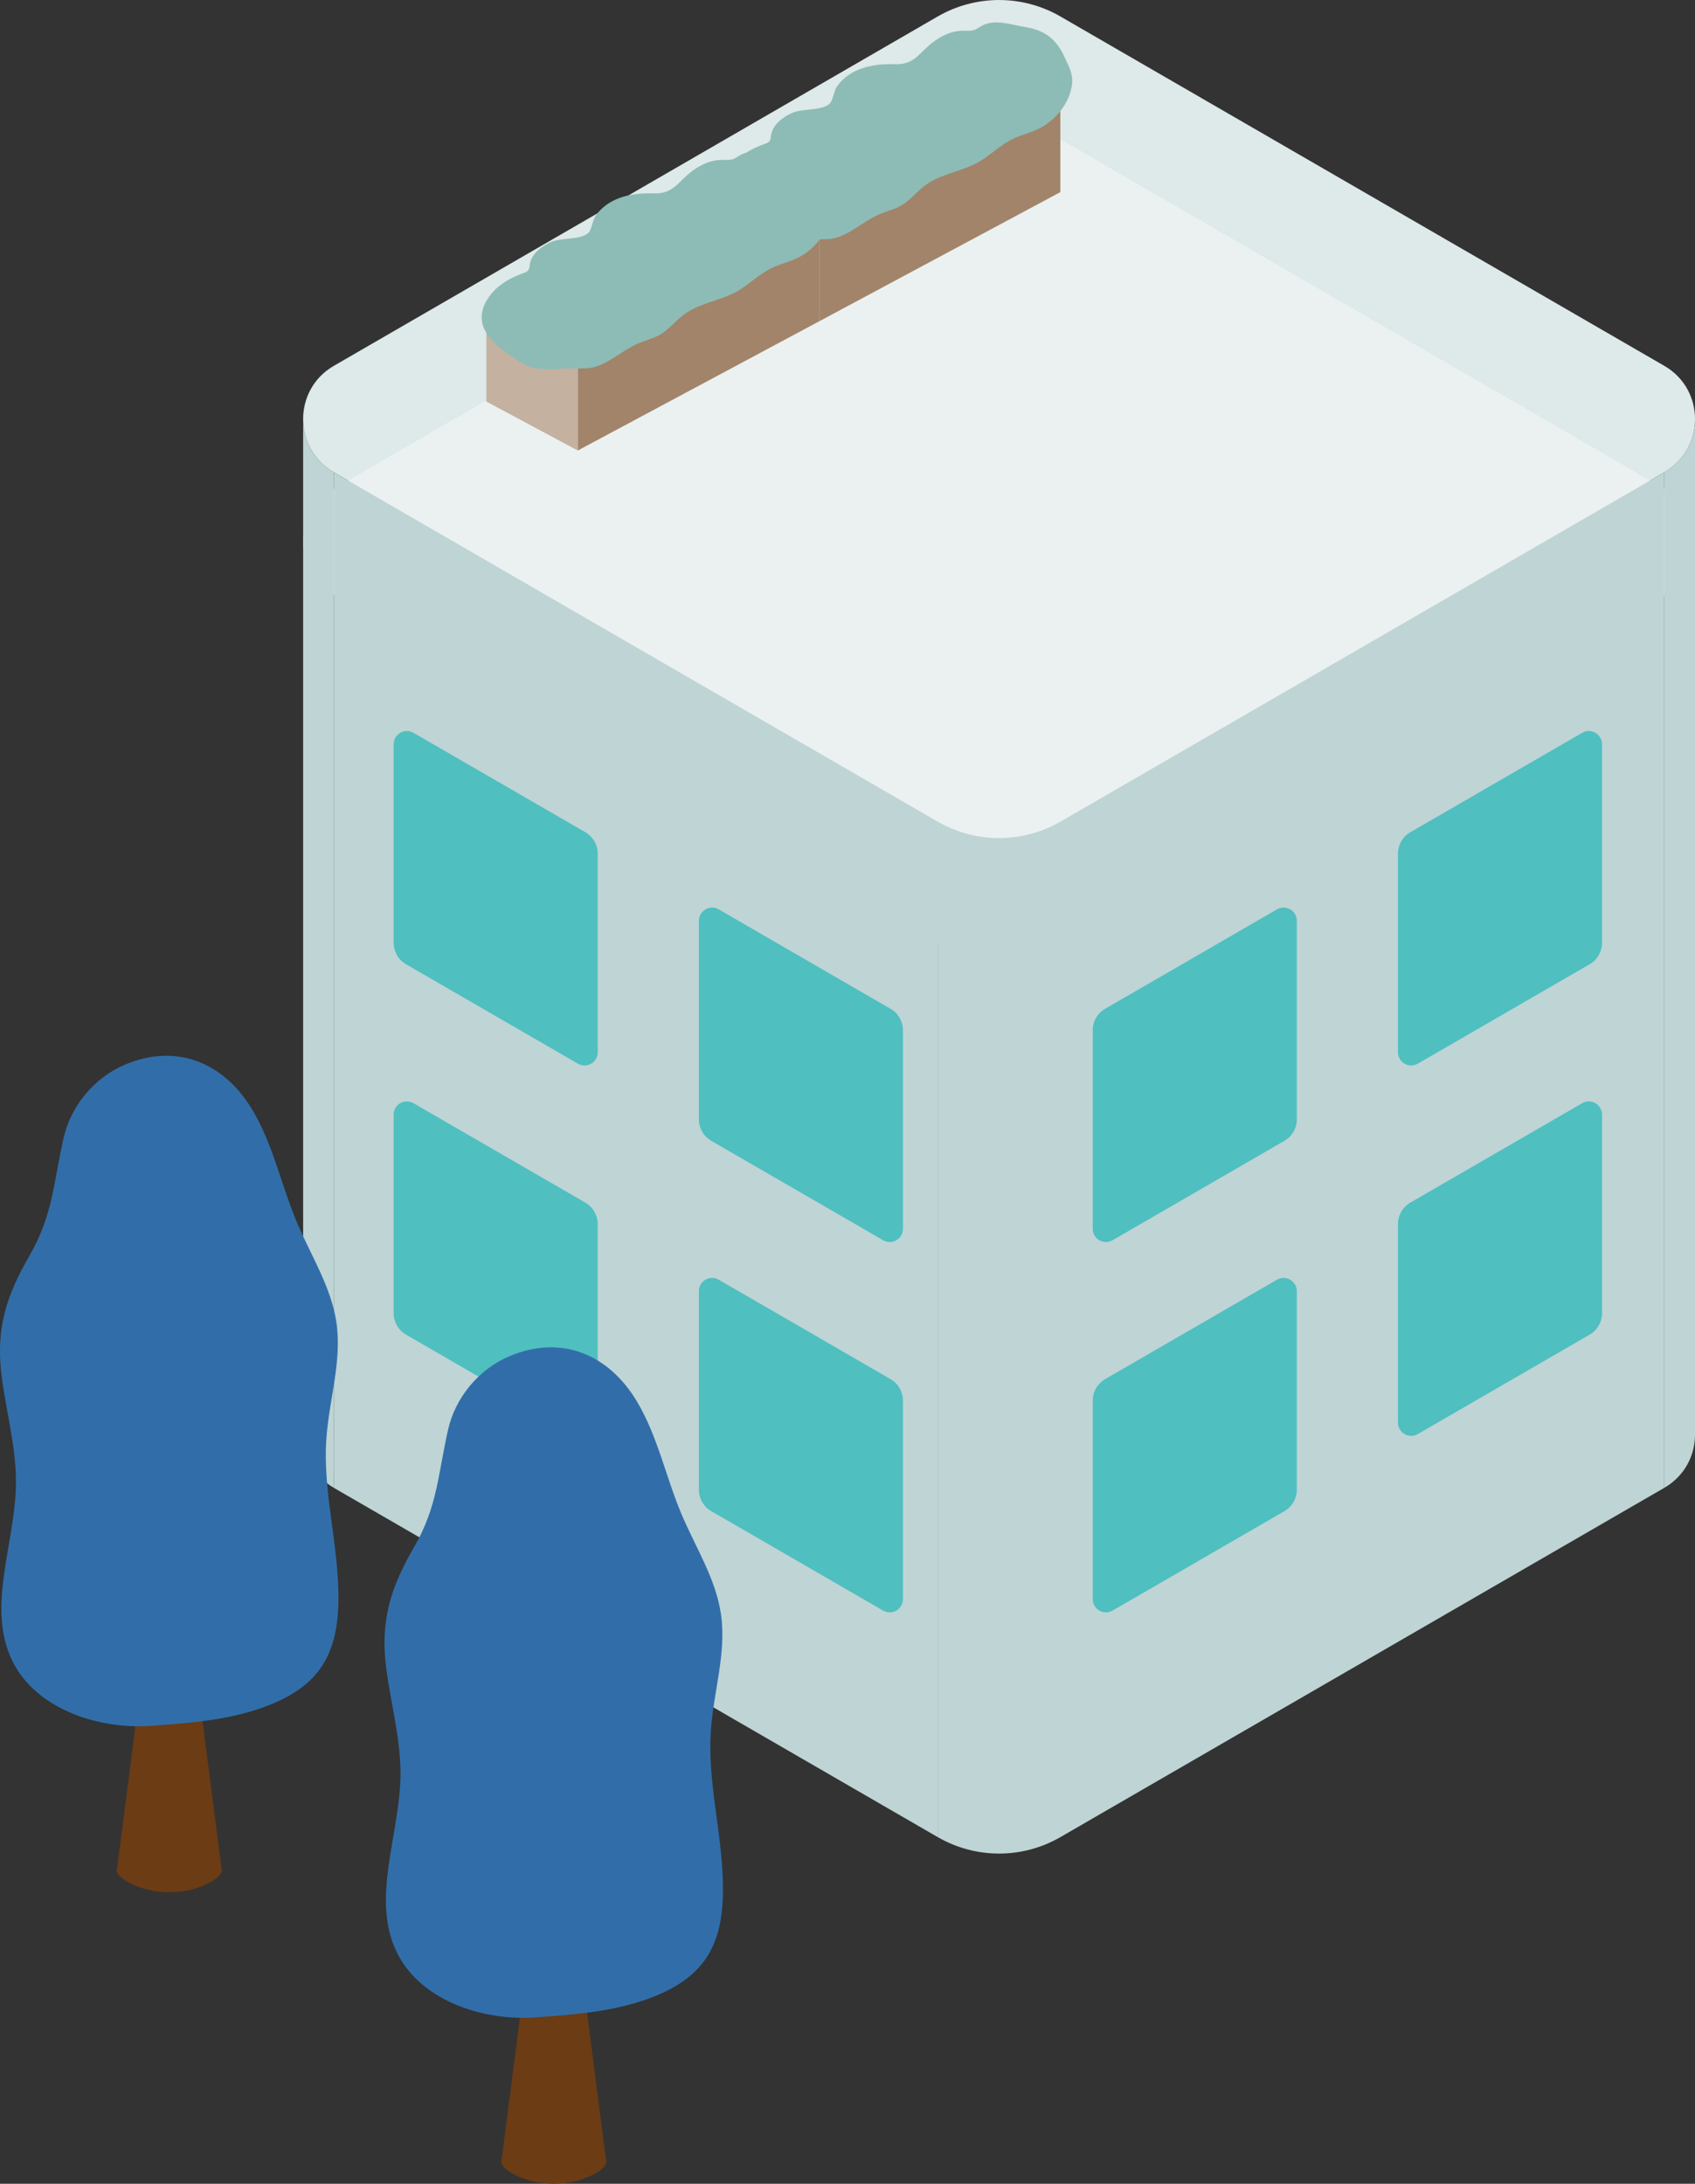 <svg width="66" height="85" viewBox="0 0 66 85" fill="none" xmlns="http://www.w3.org/2000/svg">
<rect x="0" y="0" width="66" height="85" fill="#333333" stroke="none"/>
<g clip-path="url(#clip0_457_22392)">
<path d="M41.29 31.982L64.806 18.383C66.399 17.462 66.399 15.161 64.806 14.24L41.29 0.641C39.812 -0.213 37.992 -0.213 36.513 0.641L12.998 14.24C11.405 15.161 11.405 17.462 12.998 18.383L36.513 31.982C37.992 32.836 39.812 32.836 41.29 31.982Z" fill="#DEE9E9"/>
<path d="M41.29 36.766L64.806 23.167C66.399 22.246 66.399 19.945 64.806 19.024L41.29 5.425C39.812 4.571 37.992 4.571 36.513 5.425L12.998 19.024C11.405 19.945 11.405 22.246 12.998 23.167L36.513 36.766C37.992 37.62 39.812 37.62 41.29 36.766Z" fill="#EBF1F1"/>
<path d="M36.513 31.982L12.997 18.383V57.91L36.513 71.506V31.982Z" fill="#BFD4D5"/>
<path d="M41.29 31.982L64.806 18.383V57.91L41.29 71.506V31.982Z" fill="#BFD4D5"/>
<path d="M12.998 57.91C12.203 57.45 11.804 56.644 11.804 55.841V16.302C11.801 17.11 12.2 17.919 12.998 18.381V57.907V57.91Z" fill="#BFD4D5"/>
<path d="M64.806 57.91C65.601 57.45 66 56.644 66 55.841V16.302C66.002 17.11 65.603 17.919 64.806 18.381V57.907V57.91Z" fill="#BFD4D5"/>
<path d="M41.29 71.506V31.98C39.812 32.834 37.992 32.834 36.514 31.98V71.506C37.992 72.36 39.812 72.36 41.29 71.506Z" fill="#BFD4D5"/>
<path d="M34.676 39.266L27.984 35.395C27.64 35.197 27.213 35.446 27.213 35.843V43.567C27.213 43.911 27.397 44.232 27.695 44.404L34.388 48.274C34.731 48.473 35.159 48.224 35.159 47.827V40.103C35.159 39.758 34.975 39.438 34.676 39.266Z" fill="#4FBFC0"/>
<path d="M34.676 53.68L27.984 49.81C27.64 49.611 27.213 49.86 27.213 50.257V57.981C27.213 58.326 27.397 58.646 27.695 58.819L34.388 62.689C34.731 62.888 35.159 62.639 35.159 62.242V54.518C35.159 54.173 34.975 53.853 34.676 53.68Z" fill="#4FBFC0"/>
<path d="M22.792 32.393L16.1 28.523C15.756 28.324 15.328 28.573 15.328 28.97V36.694C15.328 37.039 15.512 37.359 15.811 37.532L22.503 41.402C22.847 41.6 23.274 41.352 23.274 40.955V33.23C23.274 32.886 23.09 32.566 22.792 32.393Z" fill="#4FBFC0"/>
<path d="M22.792 46.81L16.1 42.94C15.756 42.741 15.328 42.99 15.328 43.387V51.111C15.328 51.456 15.512 51.776 15.811 51.949L22.503 55.819C22.847 56.017 23.274 55.769 23.274 55.371V47.648C23.274 47.303 23.09 46.983 22.792 46.81Z" fill="#4FBFC0"/>
<path d="M43.031 39.266L49.724 35.395C50.067 35.197 50.495 35.446 50.495 35.843V43.567C50.495 43.911 50.311 44.232 50.013 44.404L43.32 48.274C42.976 48.473 42.549 48.224 42.549 47.827V40.103C42.549 39.758 42.733 39.438 43.031 39.266Z" fill="#4FBFC0"/>
<path d="M43.031 53.68L49.724 49.81C50.067 49.611 50.495 49.86 50.495 50.257V57.981C50.495 58.326 50.311 58.646 50.013 58.819L43.32 62.689C42.976 62.888 42.549 62.639 42.549 62.242V54.518C42.549 54.173 42.733 53.853 43.031 53.68Z" fill="#4FBFC0"/>
<path d="M54.916 32.393L61.608 28.523C61.952 28.324 62.38 28.573 62.38 28.97V36.694C62.38 37.039 62.196 37.359 61.897 37.532L55.205 41.402C54.861 41.6 54.434 41.352 54.434 40.955V33.23C54.434 32.886 54.617 32.566 54.916 32.393Z" fill="#4FBFC0"/>
<path d="M54.916 46.81L61.608 42.94C61.952 42.741 62.38 42.99 62.38 43.387V51.111C62.38 51.456 62.196 51.776 61.897 51.949L55.205 55.819C54.861 56.017 54.434 55.769 54.434 55.371V47.648C54.434 47.303 54.617 46.983 54.916 46.81Z" fill="#4FBFC0"/>
<path d="M41.288 7.478V3.799L31.895 8.827V12.508L41.288 7.478Z" fill="#A2846A"/>
<path d="M31.895 12.508L28.336 10.599V6.92L31.895 8.827V12.508Z" fill="#C4B1A0"/>
<path d="M41.228 1.823C40.899 1.34 40.452 1.139 39.905 1.05C39.361 0.962 38.718 0.718 38.197 1.021C38.118 1.067 38.044 1.124 37.961 1.158C37.808 1.218 37.638 1.194 37.476 1.196C37.08 1.203 36.702 1.371 36.382 1.603C35.778 2.04 35.639 2.526 34.839 2.5C34.271 2.481 33.683 2.55 33.187 2.83C32.95 2.964 32.737 3.15 32.585 3.373C32.468 3.54 32.437 3.894 32.317 4.021C32.031 4.325 31.245 4.208 30.834 4.399C30.454 4.574 30.077 4.868 30.02 5.284C30.01 5.351 30.01 5.423 29.972 5.48C29.929 5.55 29.845 5.578 29.769 5.605C29.277 5.777 28.802 6.045 28.484 6.461C27.829 7.315 28.212 8.037 28.974 8.592C29.377 8.887 29.836 9.272 30.347 9.322C30.829 9.367 31.379 9.303 31.871 9.312C32.102 9.317 32.339 9.32 32.563 9.255C32.687 9.219 32.807 9.164 32.924 9.107C33.38 8.882 33.796 8.525 34.261 8.332C34.658 8.167 34.99 8.121 35.341 7.827C35.582 7.626 35.79 7.384 36.045 7.2C36.645 6.765 37.433 6.681 38.08 6.32C38.551 6.057 38.935 5.655 39.418 5.416C39.719 5.267 40.048 5.188 40.356 5.054C41.044 4.76 41.656 4.038 41.742 3.28C41.787 2.878 41.625 2.6 41.467 2.256C41.395 2.096 41.319 1.952 41.23 1.823H41.228Z" fill="#8CBCB5"/>
<path d="M31.894 12.508V8.827L22.498 13.855V17.536L31.894 12.508Z" fill="#A2846A"/>
<path d="M22.498 17.536L18.939 15.63V11.948L22.498 13.855V17.536Z" fill="#C4B1A0"/>
<path d="M31.835 6.851C31.505 6.368 31.058 6.167 30.511 6.078C29.967 5.99 29.324 5.746 28.804 6.05C28.725 6.095 28.651 6.152 28.567 6.186C28.415 6.246 28.245 6.222 28.082 6.224C27.686 6.231 27.309 6.399 26.989 6.631C26.384 7.069 26.246 7.554 25.446 7.528C24.877 7.509 24.29 7.578 23.793 7.858C23.556 7.992 23.344 8.178 23.191 8.401C23.074 8.568 23.043 8.922 22.924 9.049C22.637 9.353 21.851 9.236 21.44 9.427C21.061 9.602 20.683 9.896 20.626 10.312C20.616 10.379 20.616 10.451 20.578 10.508C20.535 10.578 20.452 10.606 20.375 10.633C19.883 10.805 19.408 11.073 19.09 11.489C18.436 12.343 18.818 13.066 19.58 13.62C19.983 13.915 20.442 14.3 20.953 14.35C21.436 14.396 21.985 14.331 22.477 14.341C22.709 14.345 22.945 14.348 23.17 14.283C23.294 14.247 23.413 14.192 23.53 14.135C23.986 13.91 24.402 13.553 24.868 13.36C25.264 13.195 25.596 13.149 25.947 12.855C26.189 12.654 26.396 12.412 26.652 12.228C27.251 11.793 28.04 11.709 28.687 11.348C29.157 11.085 29.542 10.683 30.024 10.444C30.325 10.296 30.655 10.216 30.963 10.083C31.651 9.788 32.262 9.066 32.348 8.308C32.394 7.906 32.231 7.628 32.073 7.284C32.002 7.124 31.925 6.98 31.837 6.851H31.835Z" fill="#8CBCB5"/>
<path d="M6.59 63.696C6.074 63.696 5.656 63.928 5.656 64.215L4.548 72.815C4.548 73.102 5.463 73.652 6.592 73.652C7.722 73.652 8.637 73.102 8.637 72.815L7.529 64.215C7.529 63.928 7.111 63.696 6.595 63.696H6.59Z" fill="#6C3C14"/>
<path d="M2.892 66.725C1.87 66.32 0.975 65.646 0.487 64.66C-0.544 62.572 0.588 60.108 0.621 57.778C0.643 56.369 0.248 54.989 0.067 53.59C-0.174 51.74 0.237 50.449 1.147 48.877C2.061 47.301 2.08 46.045 2.474 44.301C2.759 43.038 3.681 41.935 4.875 41.435C6.871 40.596 8.725 41.347 9.835 43.213C10.636 44.557 10.951 46.131 11.56 47.576C12.107 48.875 12.904 50.102 13.103 51.496C13.318 53.004 12.806 54.511 12.706 56.029C12.587 57.812 13.036 59.579 13.15 61.364C13.329 64.117 12.709 65.689 9.912 66.569C8.598 66.983 7.208 67.081 5.832 67.177C4.899 67.241 3.841 67.1 2.89 66.725H2.892Z" fill="#316EA9"/>
<path d="M21.563 75.042C21.047 75.042 20.629 75.274 20.629 75.561L19.52 84.16C19.52 84.447 20.435 84.998 21.565 84.998C22.695 84.998 23.609 84.447 23.609 84.16L22.501 75.561C22.501 75.274 22.083 75.042 21.567 75.042H21.563Z" fill="#6C3C14"/>
<path d="M17.865 78.073C16.843 77.668 15.947 76.994 15.46 76.008C14.428 73.92 15.56 71.456 15.594 69.126C15.615 67.717 15.221 66.337 15.04 64.938C14.798 63.089 15.209 61.797 16.119 60.225C17.034 58.649 17.053 57.393 17.447 55.649C17.731 54.386 18.653 53.283 19.847 52.784C21.844 51.944 23.697 52.695 24.808 54.561C25.608 55.905 25.923 57.479 26.532 58.924C27.079 60.223 27.877 61.45 28.075 62.845C28.29 64.352 27.779 65.859 27.679 67.378C27.559 69.16 28.008 70.927 28.123 72.712C28.302 75.465 27.681 77.037 24.884 77.917C23.571 78.331 22.181 78.429 20.805 78.525C19.871 78.589 18.813 78.448 17.863 78.073H17.865Z" fill="#316EA9"/>
</g>
<defs>
<clipPath id="clip0_457_22392">
<rect width="66" height="85" fill="white"/>
</clipPath>
</defs>
</svg>
